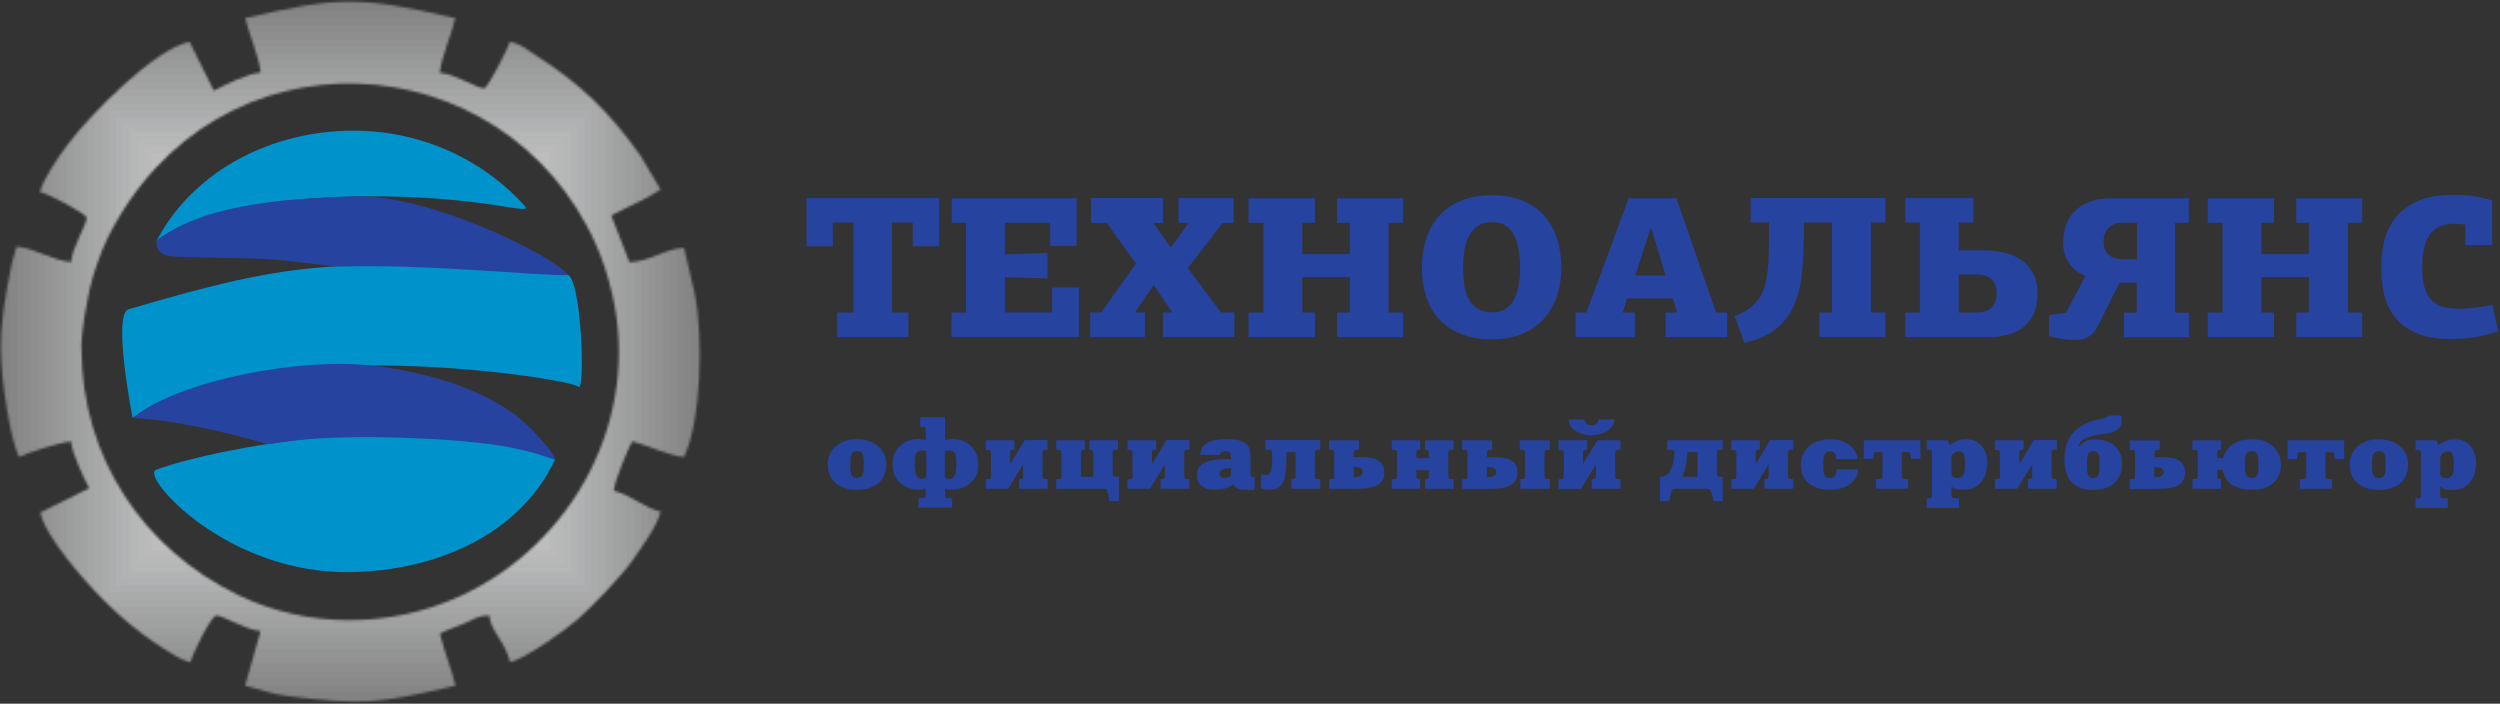 <svg width="1009" height="284" viewBox="0 0 1009 284" fill="none" xmlns="http://www.w3.org/2000/svg">
<rect x="0" y="0" width="1009" height="284" fill="#333333" stroke="none"/>
<path d="M337.847 136.03V126.128H344.499V89.844H336.07L336.146 99.406H325.525V79.942H379.006V99.406H368.385V89.844H360.032V126.128H366.609V136.03H337.884H337.847ZM384.032 136.03V126.128H389.891V89.92H384.146V80.018H434.527V99.255H423.831V89.92H405.576V102.695L422.773 102.052V112.37L405.576 111.879V126.09H424.662V116.036H435.472V135.992H384.108L384.032 136.03ZM475.648 79.942H497.872V89.996H493.412L479.39 108.213L492.769 126.09H498.212V135.992H469.336V126.09H473.154L465.67 115.054L458.036 126.09H462.08V135.992H440.007V126.09H444.467L458.489 106.399L446.735 90.033H440.31V79.904H469.374V90.033H465.557L472.549 99.936L479.692 89.958H475.648V79.904V79.942ZM539.673 136.03V126.128H544.776V111.841H525.614V126.128H530.716V136.03H503.919V126.128H509.929V89.92H503.919V80.018H530.716V89.92H525.614V102.581H544.776V89.92H539.673V80.018H566.281V89.92H560.423V126.128H566.281V136.03H539.673ZM630.155 107.873C630.155 112.03 629.551 115.885 628.379 119.438C627.169 122.991 625.431 126.052 623.088 128.66C620.744 131.268 617.834 133.271 614.319 134.745C610.804 136.219 606.76 136.937 602.149 136.937C597.349 136.937 593.154 136.219 589.639 134.783C586.124 133.347 583.176 131.344 580.832 128.811C578.489 126.279 576.751 123.218 575.579 119.627C574.445 116.036 573.878 112.144 573.878 107.948C573.878 103.829 574.445 100.011 575.579 96.459C576.713 92.906 578.451 89.844 580.757 87.199C583.1 84.591 586.01 82.512 589.563 81.038C593.116 79.564 597.273 78.808 602.111 78.808C606.911 78.808 611.106 79.564 614.621 81.038C618.136 82.512 621.047 84.591 623.352 87.199C625.658 89.806 627.358 92.906 628.455 96.459C629.551 100.011 630.118 103.791 630.118 107.873H630.155ZM613.45 107.948C613.45 105.454 613.299 103.11 612.958 100.918C612.618 98.726 612.051 96.799 611.182 95.098C610.313 93.435 609.179 92.112 607.743 91.129C606.306 90.147 604.455 89.655 602.187 89.655C599.919 89.655 598.029 90.147 596.518 91.167C595.006 92.15 593.796 93.51 592.889 95.174C591.982 96.837 591.377 98.802 591.037 100.994C590.697 103.186 590.508 105.492 590.508 107.948C590.508 110.821 590.697 113.353 591.113 115.621C591.529 117.851 592.171 119.778 593.116 121.29C594.023 122.84 595.232 124.011 596.744 124.843C598.218 125.674 600.07 126.09 602.225 126.09C604.266 126.09 606.042 125.636 607.478 124.767C608.914 123.86 610.086 122.613 610.955 121.025C611.862 119.438 612.505 117.51 612.921 115.318C613.336 113.088 613.525 110.632 613.525 107.948H613.45ZM676.908 126.128L675.132 120.459H656.725L654.873 126.128H659.825V136.03H635.9V126.128H640.284L657.33 80.018H676.568L692.631 126.128H697.091V136.03H672.259V126.128H676.984H676.908ZM672.184 111.123C671.277 107.873 670.332 104.698 669.349 101.636C668.366 98.537 667.384 95.4 666.439 92.15H666.099C665.834 93.132 665.456 94.38 664.965 95.929C664.473 97.479 663.944 99.104 663.34 100.881C662.735 102.657 662.168 104.433 661.563 106.247C660.958 108.062 660.429 109.687 659.938 111.161H672.184V111.123ZM734.281 136.03V126.128H739.384V89.844H728.007V94.455C728.007 100.314 727.743 105.643 727.251 110.518C726.722 115.394 725.626 119.703 723.963 123.407C722.3 127.148 719.881 130.285 716.706 132.818C713.532 135.35 709.299 137.202 704.007 138.336L700.114 127.64C703.1 126.468 705.481 125.07 707.295 123.444C709.11 121.857 710.508 119.892 711.491 117.548C712.473 115.205 713.116 112.408 713.456 109.12C713.796 105.832 713.947 101.825 713.947 97.101V89.806H706.577V79.904H760.965V89.806H755.106V126.09H760.965V135.992H734.357L734.281 136.03ZM790.521 110.783V126.128H798.458C800.612 126.128 802.388 125.447 803.787 124.087C805.185 122.726 805.866 120.799 805.866 118.342C805.866 115.923 805.147 114.033 803.749 112.748C802.351 111.463 800.499 110.783 798.231 110.783H790.521ZM796.455 89.844H790.521V101.032H800.499C803.258 101.032 805.941 101.334 808.587 101.901C811.195 102.468 813.538 103.413 815.579 104.773C817.62 106.134 819.245 107.91 820.492 110.178C821.74 112.408 822.344 115.205 822.344 118.493C822.344 121.517 821.891 124.125 820.946 126.317C820.039 128.509 818.716 130.323 817.015 131.759C815.314 133.196 813.236 134.254 810.817 134.972C808.398 135.69 805.677 136.03 802.691 136.03H768.94V126.128H774.873V89.844H768.94V79.942H796.455V89.844ZM849.028 97.479C849.028 98.953 849.255 100.125 849.746 101.107C850.237 102.052 850.88 102.77 851.636 103.299C852.429 103.829 853.299 104.169 854.281 104.358C855.264 104.547 856.247 104.66 857.192 104.66H862.483V89.882H856.549C854.395 89.882 852.581 90.562 851.144 91.885C849.708 93.208 848.99 95.098 848.99 97.517L849.028 97.479ZM855.453 114.033L847.592 129.87C846.987 131.041 846.42 132.099 845.853 133.044C845.286 133.951 844.606 134.707 843.812 135.312C843.018 135.917 842.111 136.37 841.091 136.71C840.07 137.051 838.823 137.202 837.349 137.202C836.82 137.202 836.102 137.164 835.27 137.126C834.439 137.088 833.532 136.975 832.587 136.824C831.642 136.673 830.697 136.522 829.714 136.295C828.732 136.068 827.862 135.841 827.031 135.577V127.224L833.834 126.241L841.695 111.388C840.032 110.745 838.596 109.914 837.462 108.931C836.329 107.948 835.421 106.852 834.703 105.643C833.985 104.471 833.494 103.186 833.154 101.863C832.814 100.54 832.662 99.255 832.662 98.008C832.662 95.74 833.003 93.51 833.683 91.356C834.363 89.202 835.459 87.274 837.009 85.611C838.558 83.948 840.599 82.588 843.094 81.567C845.626 80.547 848.725 80.018 852.392 80.018H883.384V89.92H877.866V126.203H883.459V136.106H857.229V126.203H862.407V114.109H855.34L855.453 114.033ZM926.773 136.03V126.128H931.875V111.841H912.713V126.128H917.815V136.03H891.018V126.128H897.028V89.92H891.018V80.018H917.815V89.92H912.713V102.581H931.875V89.92H926.773V80.018H953.381V89.92H947.522V126.128H953.381V136.03H926.773ZM977.569 107.608C977.569 110.972 977.872 113.731 978.514 115.923C979.119 118.115 980.064 119.854 981.349 121.139C982.634 122.424 984.221 123.331 986.187 123.86C988.152 124.389 990.42 124.616 993.103 124.616C993.746 124.616 994.577 124.578 995.636 124.503C996.656 124.427 997.79 124.314 998.962 124.162C1000.13 124.011 1001.38 123.86 1002.63 123.671C1003.87 123.482 1004.97 123.255 1005.95 122.991L1008.22 133.687C1006.94 134.178 1005.5 134.632 1003.91 135.01C1002.33 135.425 1000.74 135.766 999.075 136.03C997.412 136.295 995.749 136.522 994.086 136.635C992.423 136.786 990.798 136.824 989.286 136.824C983.617 136.824 978.93 136.03 975.302 134.481C971.636 132.893 968.763 130.777 966.647 128.093C964.53 125.41 963.094 122.348 962.262 118.871C961.469 115.394 961.053 111.766 961.053 107.91C961.053 104.396 961.469 100.881 962.262 97.403C963.056 93.926 964.568 90.789 966.722 87.992C968.877 85.195 971.862 82.966 975.642 81.227C979.421 79.488 984.335 78.619 990.344 78.619C993.255 78.619 996.014 78.808 998.546 79.224C1001.08 79.64 1003.53 80.169 1005.84 80.887V98.915H995.031V90.714C994.275 90.562 993.519 90.449 992.801 90.374C992.083 90.336 991.327 90.298 990.571 90.298C988.152 90.298 986.111 90.714 984.448 91.507C982.785 92.301 981.462 93.473 980.48 94.947C979.497 96.421 978.741 98.235 978.288 100.389C977.834 102.544 977.607 104.887 977.607 107.495L977.569 107.608Z" fill="#2643A0"/>
<path d="M345.897 177.265C349.865 177.265 352.964 178.436 355.156 180.817C356.857 182.669 357.689 184.899 357.689 187.469C357.689 188.792 357.462 190.039 357.046 191.249C356.63 192.458 356.026 193.441 355.308 194.273C354.854 194.764 354.325 195.217 353.682 195.633C353.04 196.049 352.322 196.427 351.528 196.729C350.734 197.032 349.865 197.258 348.882 197.447C347.938 197.636 346.955 197.712 345.897 197.712C343.856 197.712 342.004 197.41 340.379 196.767C338.753 196.124 337.43 195.293 336.523 194.273C335.767 193.441 335.201 192.458 334.747 191.249C334.331 190.077 334.104 188.792 334.104 187.469C334.104 184.861 334.936 182.669 336.637 180.817C337.468 179.91 338.64 179.117 340.076 178.361C341.55 177.643 343.478 177.265 345.897 177.265ZM345.897 182.065C344.763 182.065 344.045 182.443 343.704 183.199C343.364 183.954 343.175 185.088 343.175 186.6V188.301C343.175 190.153 343.402 191.362 343.856 191.967C344.309 192.572 344.99 192.874 345.897 192.874C346.804 192.874 347.484 192.572 347.938 191.967C348.391 191.362 348.618 190.153 348.618 188.301V186.524C348.618 185.05 348.429 183.954 348.089 183.199C347.749 182.443 346.993 182.065 345.897 182.065ZM371.484 168.383H381.424V177.68C382.445 177.378 383.503 177.227 384.599 177.227C387.282 177.227 389.55 178.021 391.44 179.608C392.271 180.326 393.027 181.309 393.745 182.556C394.464 183.803 394.804 185.428 394.804 187.432C394.804 190.002 394.199 192.08 392.952 193.592C391.704 195.104 390.306 196.162 388.681 196.767C387.093 197.334 385.657 197.636 384.41 197.636C383.427 197.636 382.407 197.485 381.424 197.183V199.866C381.424 200.32 381.5 200.622 381.689 200.773C381.878 200.962 382.218 201.038 382.747 201.038H384.297V204.893H370.728V201.038H372.278C372.807 201.038 373.185 200.962 373.336 200.773C373.525 200.584 373.601 200.282 373.601 199.866V197.183C372.58 197.485 371.597 197.636 370.615 197.636C369.745 197.636 368.763 197.485 367.629 197.183C366.495 196.88 365.361 196.351 364.227 195.595C363.093 194.839 362.149 193.781 361.393 192.421C360.637 191.06 360.259 189.397 360.259 187.432C360.259 184.181 361.393 181.611 363.623 179.608C365.512 178.021 367.818 177.227 370.464 177.227C371.56 177.227 372.618 177.378 373.638 177.68V173.447C373.638 172.956 373.525 172.616 373.298 172.465C373.071 172.313 372.731 172.238 372.278 172.238H371.408V168.383H371.484ZM373.865 192.761V182.065C373.071 181.876 372.504 181.762 372.089 181.762C371.182 181.762 370.501 182.027 370.086 182.518C369.67 183.047 369.405 183.652 369.292 184.408C369.216 185.164 369.141 186.147 369.141 187.356C369.141 191.324 370.086 193.29 371.975 193.29C372.504 193.29 373.109 193.101 373.865 192.723V192.761ZM381.311 182.065V192.761C382.067 193.139 382.671 193.328 383.201 193.328C385.09 193.328 386.035 191.362 386.035 187.394C386.035 186.184 385.997 185.202 385.884 184.446C385.771 183.69 385.506 183.085 385.09 182.556C384.637 182.027 383.994 181.8 383.087 181.8C382.709 181.8 382.104 181.913 381.311 182.102V182.065ZM397.865 177.68H409.393V181.536H409.015C408.561 181.536 408.259 181.611 408.032 181.724C407.805 181.838 407.73 182.178 407.73 182.669V187.016H407.881L413.55 177.643H422.848V181.498H422.016C421.638 181.498 421.298 181.573 421.071 181.724C420.845 181.876 420.731 182.178 420.731 182.707V192.156C420.731 192.647 420.845 192.987 421.071 193.139C421.298 193.29 421.638 193.365 422.054 193.365H422.848V197.221H411.245V193.365H411.585C412.038 193.365 412.379 193.29 412.605 193.176C412.832 193.025 412.945 192.723 412.945 192.194V187.658H412.794L406.936 197.258H397.865V193.403H398.659C399.528 193.403 399.944 193.139 399.944 192.647V182.367C399.944 182.102 399.83 181.913 399.566 181.8C399.301 181.687 398.999 181.611 398.659 181.611H397.865V177.756V177.68ZM426.325 177.68H437.815V181.536H437.437C436.643 181.536 436.265 181.838 436.265 182.443V192.421H441.254V182.443C441.254 181.838 440.801 181.536 439.931 181.536H439.704V177.68H451.232V181.536H450.438C449.985 181.536 449.645 181.611 449.418 181.762C449.191 181.913 449.078 182.254 449.078 182.745V191.173C449.078 191.627 449.153 191.929 449.342 192.118C449.531 192.269 449.871 192.383 450.401 192.383H451.572V202.247H447.83L447.15 199.148C447.15 199.073 447.075 198.808 446.923 198.354C446.81 197.901 446.697 197.599 446.545 197.485C446.394 197.334 446.092 197.258 445.601 197.258H426.287V193.403H427.081C427.95 193.403 428.404 193.139 428.404 192.647V182.783C428.404 182.405 428.328 182.102 428.139 181.913C427.95 181.687 427.61 181.611 427.043 181.611H426.287V177.756L426.325 177.68ZM455.087 177.68H466.615V181.536H466.237C465.783 181.536 465.481 181.611 465.254 181.724C465.027 181.838 464.952 182.178 464.952 182.669V187.016H465.103L470.772 177.643H480.07V181.498H479.238C478.86 181.498 478.52 181.573 478.293 181.724C478.067 181.876 477.953 182.178 477.953 182.707V192.156C477.953 192.647 478.067 192.987 478.293 193.139C478.52 193.29 478.86 193.365 479.276 193.365H480.032V197.221H468.429V193.365H468.769C469.223 193.365 469.563 193.29 469.79 193.176C470.016 193.025 470.13 192.723 470.13 192.194V187.658H469.979L464.12 197.258H455.049V193.403H455.805C456.675 193.403 457.09 193.139 457.09 192.647V182.367C457.09 182.102 456.977 181.913 456.712 181.8C456.448 181.687 456.145 181.611 455.805 181.611H455.049V177.756L455.087 177.68ZM492.202 183.614H484.492C484.492 181.762 485.097 180.326 486.344 179.381C487.591 178.436 488.952 177.832 490.539 177.605C492.089 177.378 493.79 177.265 495.566 177.265C497.682 177.265 499.383 177.491 500.668 177.907C501.916 178.361 502.86 178.928 503.427 179.646C503.994 180.364 504.372 181.12 504.486 181.876C504.637 182.669 504.712 183.614 504.712 184.71V191.06C504.712 191.476 504.788 191.816 504.901 192.08C505.015 192.345 505.317 192.496 505.808 192.496C505.922 192.496 506.111 192.458 506.375 192.421V197.712H502.747C501.386 197.712 500.328 197.561 499.572 197.221C498.816 196.918 498.287 196.351 497.985 195.558H497.569C496.473 196.351 495.339 196.918 494.13 197.221C492.92 197.523 491.597 197.674 490.199 197.674C488.536 197.674 487.175 197.41 486.117 196.88C485.059 196.351 484.303 195.633 483.812 194.764C483.358 193.895 483.093 192.874 483.093 191.816C483.093 190.039 483.623 188.717 484.756 187.734C485.853 186.789 487.289 186.147 489.103 185.806C490.917 185.466 493.034 185.315 495.528 185.315H496.851C496.813 184.03 496.7 183.161 496.511 182.745C496.322 182.329 495.755 182.102 494.848 182.102C493.865 182.102 493.185 182.291 492.845 182.632C492.467 182.972 492.278 183.312 492.24 183.652L492.202 183.614ZM496.851 191.211V188.943C495.037 188.943 493.79 189.17 493.147 189.661C492.504 190.115 492.164 190.644 492.164 191.173C492.164 191.551 492.316 191.929 492.656 192.307C492.996 192.685 493.601 192.874 494.47 192.874C495.226 192.874 495.83 192.685 496.246 192.345C496.662 192.005 496.851 191.627 496.851 191.211ZM532.87 177.68V181.536H531.887C531.358 181.536 531.056 181.649 530.904 181.876C530.753 182.102 530.678 182.367 530.678 182.707V192.156C530.678 192.647 530.791 192.987 531.018 193.139C531.245 193.29 531.585 193.365 532.076 193.365H532.87V197.221H521.153V193.365H521.531C522.098 193.365 522.438 193.29 522.627 193.101C522.816 192.912 522.892 192.61 522.892 192.194V182.48H519.301C519.264 183.161 519.226 183.652 519.226 183.992C519.226 184.332 519.188 184.673 519.188 185.013C519.188 185.315 519.188 185.542 519.188 185.693C519.15 186.978 519.112 188.187 518.999 189.321C518.886 190.795 518.697 192.08 518.394 193.252C518.092 194.424 517.449 195.444 516.504 196.313C515.56 197.183 514.161 197.636 512.347 197.636C511.138 197.636 510.004 197.447 508.908 197.069V191.438C509.172 191.476 509.323 191.513 509.437 191.513C509.55 191.513 509.664 191.551 509.815 191.551C510.117 191.665 510.495 191.702 510.911 191.702C511.969 191.702 512.687 191.098 512.99 189.926C513.292 188.754 513.443 187.129 513.443 185.126V183.161C513.443 182.405 513.33 181.913 513.141 181.762C512.952 181.611 512.536 181.498 511.969 181.498H510.722V177.643H532.87V177.68ZM536.385 197.221V193.365H537.179C538.048 193.365 538.501 193.101 538.501 192.61V182.329C538.501 181.8 538.048 181.573 537.179 181.573H536.385V177.718H548.479V181.573H547.686C546.816 181.573 546.363 181.838 546.363 182.329V184.484H549.916C555.774 184.484 558.722 186.562 558.722 190.758C558.722 192.232 558.382 193.441 557.664 194.348C556.945 195.255 556.001 195.898 554.829 196.313C553.657 196.729 552.41 196.994 551.049 197.107C549.727 197.221 548.139 197.258 546.325 197.258H536.423L536.385 197.221ZM546.325 192.534H546.967C548.101 192.534 548.895 192.345 549.349 191.929C549.802 191.513 550.029 191.06 550.029 190.493C550.029 189.926 549.802 189.473 549.349 189.057C548.895 188.641 548.101 188.452 546.967 188.452H546.325V192.496V192.534ZM561.708 177.68H573.197V181.536H573.008C572.593 181.536 572.253 181.611 572.026 181.762C571.761 181.913 571.648 182.216 571.648 182.745V184.937H576.712V182.745C576.712 182.367 576.637 182.065 576.448 181.876C576.259 181.687 575.919 181.573 575.352 181.573H575.163V177.718H586.69V181.573H585.897C585.367 181.573 585.027 181.649 584.838 181.8C584.649 181.951 584.536 182.254 584.536 182.783V192.194C584.536 192.987 584.99 193.403 585.897 193.403H586.69V197.258H575.163V193.403H575.314C576.259 193.403 576.712 192.987 576.712 192.194V189.775H571.648V192.194C571.648 192.987 572.101 193.403 573.046 193.403H573.197V197.258H561.708V193.403H562.501C563.03 193.403 563.408 193.328 563.56 193.139C563.749 192.95 563.824 192.647 563.824 192.232V182.367C563.824 181.838 563.371 181.611 562.501 181.611H561.708V177.756V177.68ZM590.13 197.221V193.365H590.923C591.793 193.365 592.246 193.101 592.246 192.61V182.329C592.246 181.8 591.793 181.573 590.923 181.573H590.13V177.718H602.224V181.573H601.43C601.053 181.573 600.712 181.649 600.486 181.8C600.221 181.951 600.108 182.254 600.108 182.783V184.521H602.791C604.416 184.521 605.928 184.635 607.289 184.861C608.649 185.088 609.821 185.655 610.879 186.6C611.938 187.507 612.429 188.906 612.429 190.795C612.429 192.269 612.089 193.479 611.371 194.386C610.653 195.293 609.708 195.936 608.536 196.351C607.364 196.767 606.117 197.032 604.756 197.145C603.434 197.258 601.846 197.296 600.07 197.296H590.13V197.221ZM600.07 192.534H600.788C601.922 192.534 602.716 192.345 603.169 191.929C603.623 191.513 603.849 191.06 603.849 190.493C603.849 189.926 603.623 189.473 603.169 189.057C602.716 188.641 601.922 188.452 600.788 188.452H600.07V192.496V192.534ZM613.601 197.221V193.365H614.167C614.734 193.365 615.112 193.29 615.264 193.101C615.453 192.912 615.528 192.61 615.528 192.194V182.745C615.528 182.216 615.415 181.913 615.15 181.762C614.886 181.611 614.583 181.573 614.167 181.573H613.374V177.718H625.506V181.573H624.712C624.145 181.573 623.767 181.687 623.616 181.876C623.427 182.065 623.352 182.367 623.352 182.745V192.194C623.352 192.572 623.427 192.874 623.579 193.063C623.73 193.252 624.108 193.365 624.712 193.365H625.506V197.221H613.563H613.601ZM629.021 177.68H640.549V181.536H640.171C639.755 181.536 639.453 181.611 639.226 181.762C638.999 181.913 638.886 182.216 638.886 182.745V187.054H639.037L644.706 177.68H654.004V181.536H653.172C652.794 181.536 652.454 181.611 652.227 181.762C652.001 181.913 651.887 182.216 651.887 182.745V192.194C651.887 192.685 652.001 193.025 652.227 193.176C652.454 193.328 652.794 193.403 653.21 193.403H654.004V197.258H642.401V193.403H642.741C643.194 193.403 643.534 193.328 643.761 193.214C643.988 193.063 644.101 192.761 644.101 192.232V187.696H643.95L638.092 197.296H629.021V193.441H629.815C630.684 193.441 631.1 193.176 631.1 192.685V182.405C631.1 182.14 630.986 181.951 630.722 181.838C630.457 181.724 630.155 181.649 629.815 181.649H629.021V177.794V177.68ZM633.103 169.29H639.49C639.604 170.802 640.549 171.595 642.325 171.595C644.064 171.595 645.008 170.839 645.122 169.29H651.509C651.509 170.65 651.018 171.822 650.035 172.805C649.053 173.787 647.843 174.506 646.407 174.959C644.971 175.45 643.61 175.677 642.287 175.677C641.002 175.677 639.641 175.45 638.205 174.959C636.769 174.468 635.56 173.75 634.577 172.805C633.594 171.822 633.103 170.65 633.103 169.29ZM695.276 177.68V181.536H694.293C693.84 181.536 693.5 181.611 693.273 181.762C693.046 181.913 692.933 182.216 692.933 182.707V191.173C692.933 191.702 693.046 192.043 693.273 192.194C693.5 192.345 693.84 192.421 694.293 192.421H695.276V202.247H691.648L690.854 199.148C690.665 198.317 690.401 197.787 690.136 197.561C689.871 197.334 689.418 197.221 688.813 197.221H676.983C676.19 197.221 675.585 197.296 675.207 197.485C674.829 197.674 674.564 198.09 674.413 198.77L673.619 202.247H669.991V192.421C670.936 192.421 671.692 192.232 672.334 191.891C672.939 191.551 673.506 190.984 673.997 190.153C675.018 188.49 675.623 186.071 675.849 182.972V182.329C675.812 181.989 675.66 181.8 675.396 181.687C675.131 181.573 674.602 181.536 673.771 181.536H672.864V177.68H695.314H695.276ZM685.109 192.421V182.48H681.065C680.876 184.786 680.649 186.676 680.385 188.074C680.12 189.473 679.629 190.947 678.873 192.421H685.109ZM698.753 177.68H710.281V181.536H709.903C709.449 181.536 709.147 181.611 708.92 181.724C708.693 181.838 708.618 182.178 708.618 182.669V187.016H708.769L714.438 177.643H723.736V181.498H722.904C722.527 181.498 722.186 181.573 721.96 181.724C721.733 181.876 721.619 182.178 721.619 182.707V192.156C721.619 192.647 721.733 192.987 721.96 193.139C722.186 193.29 722.527 193.365 722.942 193.365H723.736V197.221H712.133V193.365H712.473C712.927 193.365 713.267 193.29 713.493 193.176C713.72 193.025 713.834 192.723 713.834 192.194V187.658H713.682L707.824 197.258H698.753V193.403H699.509C700.379 193.403 700.794 193.139 700.794 192.647V182.367C700.794 182.102 700.681 181.913 700.416 181.8C700.152 181.687 699.849 181.611 699.509 181.611H698.753V177.756V177.68ZM741.197 189.397H750.004C749.966 190.795 749.475 192.118 748.643 193.365C747.812 194.613 746.527 195.671 744.826 196.465C743.125 197.258 741.008 197.674 738.514 197.674C737.834 197.674 737.002 197.599 735.982 197.485C734.961 197.372 733.79 197.032 732.504 196.54C731.182 196.011 730.086 195.255 729.179 194.273C728.196 193.214 727.553 192.043 727.251 190.833C726.949 189.624 726.797 188.49 726.797 187.507C726.797 186.638 726.949 185.58 727.289 184.37C727.629 183.161 728.309 181.989 729.33 180.855C730.615 179.457 732.089 178.55 733.752 178.058C735.415 177.567 737.002 177.34 738.476 177.34C740.366 177.34 742.029 177.567 743.427 178.058C744.826 178.55 745.96 179.154 746.829 179.948C747.698 180.704 748.379 181.573 748.87 182.48C749.323 183.387 749.626 184.332 749.739 185.277H741.16C741.122 183.199 740.253 182.14 738.552 182.14C737.493 182.14 736.775 182.518 736.397 183.274C736.019 184.03 735.868 185.164 735.868 186.638V188.339C735.868 190.153 736.095 191.4 736.586 192.005C737.04 192.61 737.72 192.912 738.59 192.912C740.366 192.912 741.235 191.74 741.235 189.435L741.197 189.397ZM752.158 177.68H775.1V185.202H771.282C771.207 184.408 771.169 183.841 771.131 183.539C771.093 183.236 770.98 183.01 770.791 182.783C770.602 182.556 770.3 182.48 769.884 182.48H767.541V192.156C767.541 192.647 767.654 192.987 767.881 193.139C768.108 193.29 768.448 193.365 768.939 193.365H770.186V197.221H757.147V193.365H758.394C758.886 193.365 759.226 193.29 759.453 193.139C759.679 192.987 759.793 192.685 759.793 192.156V182.48H757.449C757.034 182.48 756.731 182.594 756.542 182.783C756.353 183.01 756.24 183.236 756.202 183.539C756.164 183.841 756.089 184.37 756.051 185.202H752.234V177.68H752.158ZM777.67 177.68H786.174L786.741 179.495H786.967C788.177 178.701 789.273 178.134 790.18 177.794C791.125 177.454 792.259 177.302 793.582 177.302C795.509 177.302 797.097 177.756 798.344 178.663C799.591 179.57 800.498 180.666 801.065 181.989C801.632 183.312 801.972 184.597 802.048 185.844V187.356C802.01 188.339 801.783 189.624 801.405 191.136C800.99 192.685 800.082 194.159 798.608 195.558C797.134 196.994 795.018 197.674 792.183 197.674C791.087 197.674 790.218 197.599 789.575 197.41C788.933 197.221 788.328 196.918 787.761 196.465H787.572V199.904C787.572 200.32 787.648 200.584 787.799 200.773C787.95 200.962 788.328 201.076 788.933 201.076L790.634 201.113V204.969H777.632V201.113H778.388C778.955 201.113 779.295 201.038 779.484 200.849C779.673 200.698 779.749 200.358 779.749 199.904V182.707C779.749 182.178 779.635 181.876 779.371 181.724C779.106 181.573 778.804 181.536 778.388 181.536H777.632V177.68H777.67ZM787.61 184.219V191.891C788.215 192.572 789.008 192.912 790.029 192.912C790.936 192.912 791.579 192.685 792.032 192.194C792.486 191.702 792.75 191.136 792.864 190.455C792.977 189.775 793.053 188.868 793.053 187.772V186.978C793.053 185.391 792.901 184.181 792.599 183.387C792.297 182.556 791.616 182.14 790.558 182.14C790.029 182.14 789.5 182.291 788.933 182.632C788.366 182.972 787.912 183.501 787.648 184.257L787.61 184.219ZM805.147 177.68H816.675V181.536H816.297C815.843 181.536 815.541 181.611 815.314 181.724C815.087 181.838 815.012 182.178 815.012 182.669V187.016H815.163L820.832 177.643H830.13V181.498H829.298C828.92 181.498 828.58 181.573 828.353 181.724C828.127 181.876 828.013 182.178 828.013 182.707V192.156C828.013 192.647 828.127 192.987 828.353 193.139C828.58 193.29 828.92 193.365 829.336 193.365H830.092V197.221H818.489V193.365H818.829C819.282 193.365 819.623 193.29 819.849 193.176C820.076 193.025 820.19 192.723 820.19 192.194V187.658H820.038L814.18 197.258H805.109V193.403H805.865C806.734 193.403 807.15 193.139 807.15 192.647V182.367C807.15 182.102 807.037 181.913 806.772 181.8C806.508 181.687 806.205 181.611 805.865 181.611H805.109V177.756L805.147 177.68ZM851.068 167.74H856.057C856.246 168.61 856.36 169.29 856.36 169.819C856.36 171.18 855.944 172.238 855.075 172.994C854.243 173.75 853.147 174.279 851.862 174.619C850.577 174.921 848.914 175.224 846.873 175.45C845.361 175.677 843.736 176.093 842.073 176.698C840.41 177.302 839.352 178.399 838.974 179.948L839.314 180.175C839.692 179.57 840.372 178.965 841.317 178.323C842.3 177.68 843.812 177.34 845.853 177.34C847.78 177.34 849.556 177.718 851.219 178.474C852.845 179.23 854.13 180.364 855.075 181.838C856.019 183.312 856.511 185.088 856.511 187.167C856.511 189.208 856.057 191.022 855.188 192.61C854.319 194.197 852.996 195.482 851.257 196.389C849.519 197.296 847.44 197.75 844.983 197.75C841.96 197.75 839.579 197.183 837.84 196.011C836.064 194.839 834.854 193.365 834.212 191.551C833.531 189.737 833.191 187.734 833.191 185.58C833.191 183.161 833.493 181.006 834.136 179.154C834.779 177.302 835.686 175.715 836.971 174.354C838.218 173.032 839.805 171.898 841.733 170.991C843.66 170.084 845.928 169.365 848.574 168.836C849.367 168.647 849.897 168.534 850.161 168.458C850.426 168.383 850.728 168.156 851.106 167.816L851.068 167.74ZM844.945 182.102C844.152 182.102 843.547 182.291 843.169 182.707C842.791 183.123 842.564 183.652 842.451 184.37C842.375 185.05 842.3 186.033 842.3 187.318C842.3 188.603 842.338 189.586 842.413 190.342C842.489 191.098 842.716 191.702 843.093 192.194C843.471 192.685 844.038 192.95 844.832 192.95C845.966 192.95 846.684 192.496 846.986 191.551C847.289 190.606 847.402 189.208 847.402 187.318C847.402 185.995 847.364 185.013 847.251 184.295C847.138 183.614 846.911 183.085 846.571 182.707C846.23 182.329 845.664 182.14 844.87 182.14L844.945 182.102ZM859.572 197.258V193.403H860.366C861.235 193.403 861.689 193.139 861.689 192.647V182.367C861.689 181.838 861.235 181.611 860.366 181.611H859.572V177.756H871.667V181.611H870.873C870.004 181.611 869.55 181.876 869.55 182.367V184.521H873.103C878.961 184.521 881.909 186.6 881.909 190.795C881.909 192.269 881.569 193.479 880.851 194.386C880.133 195.293 879.188 195.936 878.016 196.351C876.845 196.767 875.597 197.032 874.237 197.145C872.914 197.258 871.327 197.296 869.512 197.296H859.61L859.572 197.258ZM869.512 192.572H870.155C871.289 192.572 872.082 192.383 872.536 191.967C872.99 191.551 873.216 191.098 873.216 190.531C873.216 189.964 872.99 189.51 872.536 189.095C872.082 188.679 871.289 188.49 870.155 188.49H869.512V192.534V192.572ZM894.873 184.899H897.254C897.859 182.707 898.917 181.044 900.353 179.91C901.79 178.776 903.226 178.058 904.662 177.756C906.098 177.454 907.459 177.302 908.744 177.302C909.878 177.302 910.898 177.378 911.881 177.491C912.864 177.643 913.884 177.945 914.98 178.474C916.076 179.003 917.097 179.797 918.041 180.817C919.742 182.669 920.574 184.899 920.574 187.469C920.574 188.981 920.385 190.266 919.969 191.324C919.591 192.383 918.986 193.328 918.155 194.235C917.588 194.877 916.908 195.444 916.114 195.936C915.32 196.427 914.338 196.88 913.09 197.183C911.843 197.523 910.407 197.674 908.744 197.674C906.249 197.674 903.83 197.145 901.563 196.087C899.295 195.028 897.783 192.874 897.103 189.661H894.873V192.156C894.873 192.647 894.986 192.987 895.175 193.139C895.402 193.29 895.742 193.365 896.196 193.365H896.423V197.221H884.895V193.365H885.689C886.558 193.365 887.012 193.101 887.012 192.61V182.329C887.012 181.8 886.558 181.573 885.689 181.573H884.895V177.718H896.423V181.573H896.196C895.742 181.573 895.402 181.649 895.175 181.8C894.949 181.951 894.835 182.254 894.835 182.783V184.937L894.873 184.899ZM908.782 182.102C907.648 182.102 906.93 182.48 906.59 183.236C906.249 183.992 906.06 185.126 906.06 186.638V188.339C906.06 190.191 906.287 191.4 906.741 192.005C907.194 192.61 907.875 192.912 908.782 192.912C909.689 192.912 910.369 192.61 910.823 192.005C911.276 191.4 911.503 190.191 911.503 188.339V186.562C911.503 185.088 911.314 183.992 910.974 183.236C910.634 182.48 909.878 182.102 908.782 182.102ZM923.182 177.718H946.123V185.239H942.306C942.23 184.446 942.193 183.879 942.155 183.576C942.117 183.274 942.004 183.047 941.815 182.821C941.626 182.594 941.323 182.518 940.908 182.518H938.564V192.194C938.564 192.685 938.678 193.025 938.904 193.176C939.131 193.328 939.471 193.403 939.963 193.403H941.21V197.258H928.171V193.403H929.418C929.909 193.403 930.249 193.328 930.476 193.176C930.703 193.025 930.816 192.723 930.816 192.194V182.518H928.473C928.057 182.518 927.755 182.632 927.566 182.821C927.377 183.047 927.264 183.274 927.226 183.576C927.188 183.879 927.112 184.408 927.075 185.239H923.257V177.718H923.182ZM960.108 177.302C964.076 177.302 967.175 178.474 969.367 180.855C971.068 182.707 971.9 184.937 971.9 187.507C971.9 188.83 971.673 190.077 971.257 191.287C970.841 192.496 970.237 193.479 969.519 194.31C969.065 194.802 968.536 195.255 967.893 195.671C967.251 196.087 966.533 196.465 965.739 196.767C964.945 197.069 964.076 197.296 963.093 197.485C962.149 197.674 961.166 197.75 960.108 197.75C958.067 197.75 956.215 197.447 954.59 196.805C952.964 196.162 951.641 195.331 950.734 194.31C949.979 193.479 949.412 192.496 948.958 191.287C948.542 190.115 948.316 188.83 948.316 187.507C948.316 184.899 949.147 182.707 950.848 180.855C951.679 179.948 952.851 179.154 954.287 178.399C955.761 177.68 957.689 177.302 960.108 177.302ZM960.108 182.102C958.974 182.102 958.256 182.48 957.916 183.236C957.575 183.992 957.386 185.126 957.386 186.638V188.339C957.386 190.191 957.613 191.4 958.067 192.005C958.52 192.61 959.201 192.912 960.108 192.912C961.015 192.912 961.695 192.61 962.149 192.005C962.602 191.4 962.829 190.191 962.829 188.339V186.562C962.829 185.088 962.64 183.992 962.3 183.236C961.96 182.48 961.204 182.102 960.108 182.102ZM974.961 177.718H983.465L984.032 179.532H984.259C985.468 178.739 986.564 178.172 987.471 177.832C988.416 177.491 989.55 177.34 990.873 177.34C992.801 177.34 994.388 177.794 995.635 178.701C996.882 179.608 997.79 180.704 998.356 182.027C998.923 183.35 999.264 184.635 999.339 185.882V187.394C999.301 188.376 999.075 189.661 998.697 191.173C998.281 192.723 997.374 194.197 995.9 195.595C994.426 197.032 992.309 197.712 989.475 197.712C988.379 197.712 987.509 197.636 986.867 197.447C986.224 197.258 985.619 196.956 985.053 196.502H984.864V199.942C984.864 200.358 984.939 200.622 985.09 200.811C985.241 201 985.619 201.113 986.224 201.113L987.925 201.151V205.006H974.923V201.151H975.717C976.284 201.151 976.624 201.076 976.813 200.887C977.002 200.736 977.078 200.395 977.078 199.942V182.745C977.078 182.216 976.964 181.913 976.7 181.762C976.473 181.611 976.133 181.573 975.717 181.573H974.923V177.718H974.961ZM984.901 184.257V191.929C985.506 192.61 986.3 192.95 987.32 192.95C988.227 192.95 988.87 192.723 989.323 192.232C989.777 191.74 990.041 191.173 990.155 190.493C990.268 189.813 990.344 188.906 990.344 187.81V187.016C990.344 185.428 990.193 184.219 989.89 183.425C989.588 182.594 988.908 182.178 987.849 182.178C987.32 182.178 986.791 182.329 986.224 182.669C985.657 183.01 985.204 183.539 984.939 184.295L984.901 184.257Z" fill="#2643A0"/>
<path fill-rule="evenodd" clip-rule="evenodd" d="M142.672 52.729C170.149 52.729 194.905 64.408 211.724 83.041C215.806 87.538 195.358 78.808 147.018 79.261C68.782 80.017 59.711 103.45 64.209 95.362C78.911 68.868 109.525 52.729 142.634 52.729H142.672Z" fill="#0092CA"/>
<path fill-rule="evenodd" clip-rule="evenodd" d="M228.807 110.783C234.703 111.198 236.404 159.387 233.343 156.061C230.281 152.735 104.159 132.704 53.513 168.685C53.513 168.685 45.273 126.732 51.888 124.805C121.355 104.471 135.377 104.395 228.807 110.783Z" fill="#0092CA"/>
<path fill-rule="evenodd" clip-rule="evenodd" d="M141.802 230.896C174.684 230.367 209.267 216.609 223.894 185.769C226.502 180.288 162.628 173.939 143.692 175.261C96.561 178.474 66.098 188.15 62.81 189.699C57.028 192.383 91.232 231.765 141.802 230.934V230.896Z" fill="#0092CA"/>
<path fill-rule="evenodd" clip-rule="evenodd" d="M142.861 79.261C173.702 78.392 220.417 102.354 227.863 109.46C228.883 110.442 229.526 111.047 229.526 111.047C217.469 111.387 173.626 106.55 137.57 107.57C134.66 107.646 119.693 105.605 113.381 105C102.042 103.904 87.642 104.32 70.219 103.564C61.828 103.186 63.189 97.101 63.264 97.063C81.104 83.343 110.319 80.206 142.861 79.261Z" fill="#2643A0"/>
<path fill-rule="evenodd" clip-rule="evenodd" d="M148.568 147.407C121.355 144.534 72.599 153.189 53.513 168.685C53.513 168.685 73.771 169.177 107.749 179.23C109.223 179.646 121.809 175.677 157.563 176.547C205.374 177.718 215.73 183.01 223.591 185.391C226.237 186.185 216.75 174.657 209.947 169.025C203.144 163.356 184.209 151.148 148.568 147.407Z" fill="#2643A0"/>
<mask id="mask0_84_4402" style="mask-type:luminance" maskUnits="userSpaceOnUse" x="0" y="0" width="283" height="284">
<path d="M32.839 140.376C32.839 133.271 34.88 123.066 36.24 116.49C37.337 111.161 41.003 100.956 43.308 96.307C86.886 8.584 203.674 16.521 240.411 98.424C243.283 104.849 245.286 111.01 247.138 118.947C258.552 168.269 231.982 219.822 184.851 240.987C157.148 253.422 124.077 253.611 96.448 240.307C57.746 221.674 32.877 184.597 32.877 140.339L32.839 140.376ZM98.905 7.224C100.228 12.893 104.726 23.438 105.179 29.258C99.774 29.712 90.439 34.398 86.319 36.591L76.492 16.861C62.357 19.772 36.505 46.153 27.321 58.323C23.957 62.783 17.267 72.421 16.096 77.485C20.026 78.392 34.955 86.367 34.955 87.954C34.955 90.713 29.173 99.633 28.681 105.794C21.273 105.189 14.055 100.124 6.647 99.52C5.815 103.148 5.135 104.32 4.266 108.704C2.3 118.795 0.335 129.454 0.335 140.414C0.335 152.433 3.926 176.66 7.667 184.446C11.296 182.707 23.919 178.55 28.644 178.172C29.059 182.972 33.784 192.874 35.976 197.032L16.247 206.858C18.288 216.647 34.237 234.638 41.494 241.857C47.277 247.639 51.056 251.003 57.708 256.03C60.732 258.298 63.377 260.187 66.439 262.002C69.878 264.043 72.675 266.31 76.87 267.293C77.588 264.194 85.185 248.433 87.34 248.433C90.099 248.433 99.018 254.216 105.179 254.707L98.905 276.742C104.499 278.065 109.412 280.143 115.724 280.899C146.3 284.603 151.932 284.187 183.831 276.742C182.244 269.901 179.144 262.606 177.557 255.765C180.467 254.216 184.171 252.893 187.157 251.721C191.428 250.021 192.259 248.547 197.475 248.433C198.004 254.745 203.9 258.902 205.866 267.293C211.837 265.895 228.127 254.443 233.381 249.756C238.861 244.88 251.258 232.143 255.566 225.794C258.968 220.805 265.318 212.263 266.64 206.48C260.064 204.969 254.357 199.639 247.781 198.09C247.856 194.499 253.337 181.498 255.113 178.172C261.538 179.684 269.891 183.954 276.089 184.446C282.968 170.084 283.989 135.803 280.36 118.304L276.089 100.049C269.324 100.011 262.105 105.643 254.055 105.832L246.722 86.972C253.337 83.457 260.593 80.546 266.64 76.502L258.439 62.707C246.042 45.283 234.137 33.643 216.108 22.228C212.366 19.885 210.59 17.882 205.828 16.786C205.337 18.827 196.908 35.646 195.359 35.646C192.6 35.646 183.68 29.863 177.519 29.372C178.011 23.287 182.395 13.498 183.793 7.337C144.94 -1.696 136.436 -1.431 98.867 7.337L98.905 7.224Z" fill="white"/>
</mask>
<g mask="url(#mask0_84_4402)">
<path fill-rule="evenodd" clip-rule="evenodd" d="M-1.819 -1.318H284.555V285.019H-1.819V-1.318L3.926 4.389H278.811V279.312H3.926V4.389L-1.819 -1.318Z" fill="#808180"/>
<path fill-rule="evenodd" clip-rule="evenodd" d="M1.053 1.517H281.683V282.184H1.053V1.517L6.798 7.261H275.976V276.439H6.798V7.261L1.053 1.517Z" fill="#838383"/>
<path fill-rule="evenodd" clip-rule="evenodd" d="M3.926 4.389H278.811V279.312H3.926V4.389L9.633 10.134H273.104V273.567H9.633V10.134L3.926 4.389Z" fill="#868686"/>
<path fill-rule="evenodd" clip-rule="evenodd" d="M6.798 7.262H275.976V276.44H6.798V7.262L12.505 12.969H270.231V270.733H12.505V12.969L6.798 7.262Z" fill="#898989"/>
<path fill-rule="evenodd" clip-rule="evenodd" d="M9.633 10.134H273.104V273.567H9.633V10.134L15.378 15.841H267.359V267.86H15.378V15.841L9.633 10.134Z" fill="#8B8C8B"/>
<path fill-rule="evenodd" clip-rule="evenodd" d="M12.505 12.969H270.231V270.733H12.505V12.969L18.25 18.714H264.524V264.988H18.25V18.714L12.505 12.969Z" fill="#8E8E8E"/>
<path fill-rule="evenodd" clip-rule="evenodd" d="M15.378 15.841H267.359V267.86H15.378V15.841L21.085 21.586H261.652V262.115H21.085V21.586L15.378 15.841Z" fill="#919191"/>
<path fill-rule="evenodd" clip-rule="evenodd" d="M18.25 18.714H264.524V264.988H18.25V18.714L23.957 24.459H258.779V259.243H23.957V24.459L18.25 18.714Z" fill="#949494"/>
<path fill-rule="evenodd" clip-rule="evenodd" d="M21.085 21.586H261.652V262.115H21.085V21.586L26.83 27.293H255.907V256.408H26.83V27.293L21.085 21.586Z" fill="#969797"/>
<path fill-rule="evenodd" clip-rule="evenodd" d="M23.957 24.459H258.779V259.243H23.957V24.459L29.702 30.166H253.072V253.536H29.702V30.166L23.957 24.459Z" fill="#9A9A9A"/>
<path fill-rule="evenodd" clip-rule="evenodd" d="M26.829 27.293H255.906V256.408H26.829V27.293L32.536 33.038H250.199V250.663H32.536V33.038L26.829 27.293Z" fill="#9C9D9D"/>
<path fill-rule="evenodd" clip-rule="evenodd" d="M29.702 30.166H253.072V253.536H29.702V30.166L35.409 35.91H247.327V247.791H35.409V35.91L29.702 30.166Z" fill="#9FA0A0"/>
<path fill-rule="evenodd" clip-rule="evenodd" d="M32.536 33.038H250.199V250.663H32.536V33.038L38.281 38.745H244.454V244.956H38.281V38.745L32.536 33.038Z" fill="#A2A2A3"/>
<path fill-rule="evenodd" clip-rule="evenodd" d="M35.409 35.911H247.327V247.791H35.409V35.911L41.154 41.618H241.62V242.084H41.154V41.618L35.409 35.911Z" fill="#A4A5A5"/>
<path fill-rule="evenodd" clip-rule="evenodd" d="M38.281 38.745H244.454V244.956H38.281V38.745L44.026 44.49H238.747V239.211H44.026V44.49L38.281 38.745Z" fill="#A7A8A8"/>
<path fill-rule="evenodd" clip-rule="evenodd" d="M41.154 41.618H241.583V242.084H41.154V41.618L46.861 47.363H235.876V236.339H46.861V47.363L41.154 41.618Z" fill="#AAAAAB"/>
<path fill-rule="evenodd" clip-rule="evenodd" d="M44.026 44.49H238.748V239.211H44.026V44.49L49.733 50.197H233.003V233.504H49.733V50.197L44.026 44.49Z" fill="#ACADAE"/>
<path fill-rule="evenodd" clip-rule="evenodd" d="M46.861 47.362H235.876V236.339H46.861V47.362L52.606 53.069H230.131V230.632H52.606V53.069L46.861 47.362Z" fill="#B0B1B1"/>
<path fill-rule="evenodd" clip-rule="evenodd" d="M49.733 50.197H233.003V233.504H49.733V50.197L55.478 55.942H227.296V227.759H55.478V55.942L49.733 50.197Z" fill="#B2B3B4"/>
<path fill-rule="evenodd" clip-rule="evenodd" d="M52.605 53.069H230.13V230.632H52.605V53.069L58.313 58.814H224.423V224.887H58.313V58.814L52.605 53.069Z" fill="#B5B6B6"/>
<path fill-rule="evenodd" clip-rule="evenodd" d="M55.478 55.942H227.296V227.759H55.478V55.942L61.186 61.687H221.551V222.014H61.186V61.687L55.478 55.942Z" fill="#B7B8B8"/>
<path fill-rule="evenodd" clip-rule="evenodd" d="M58.312 58.815H224.423V224.887H58.312V58.815L64.057 64.522H218.678V219.18H64.057V64.522L58.312 58.815Z" fill="#BABABB"/>
<path fill-rule="evenodd" clip-rule="evenodd" d="M61.185 61.687H221.551V222.015H61.185V61.687L66.93 67.394H215.844V216.307H66.93V67.394L61.185 61.687Z" fill="#BCBDBD"/>
<path fill-rule="evenodd" clip-rule="evenodd" d="M64.058 64.522H218.678V219.18H64.058V64.522L69.765 70.266H212.971V213.435H69.765V70.266L64.058 64.522Z" fill="#BFBFC0"/>
<path fill-rule="evenodd" clip-rule="evenodd" d="M66.931 67.394H215.844V216.307H66.931V67.394L72.638 73.139H210.099V210.563H72.638V73.139L66.931 67.394Z" fill="#C1C2C2"/>
<path fill-rule="evenodd" clip-rule="evenodd" d="M69.765 70.267H212.971V213.435H69.765V70.267L75.51 75.974H207.226V207.728H75.51V75.974L69.765 70.267Z" fill="#C5C5C5"/>
<path fill-rule="evenodd" clip-rule="evenodd" d="M72.638 73.139H210.099V210.562H72.638V73.139L78.383 78.846H204.392V204.855H78.383V78.846L72.638 73.139Z" fill="#C7C8C8"/>
<path fill-rule="evenodd" clip-rule="evenodd" d="M75.51 75.974H207.226V207.728H75.51V75.974L81.255 81.719H201.519V201.983H81.255V81.719L75.51 75.974Z" fill="#C9CACA"/>
<path fill-rule="evenodd" clip-rule="evenodd" d="M78.382 78.846H204.391V204.855H78.382V78.846L84.089 84.591H198.646V199.11H84.089V84.591L78.382 78.846Z" fill="#CCCCCD"/>
<path fill-rule="evenodd" clip-rule="evenodd" d="M81.255 81.718H201.519V201.983H81.255V81.718L86.962 87.425H195.775V196.276H86.962V87.425L81.255 81.718Z" fill="#CECFCF"/>
<path fill-rule="evenodd" clip-rule="evenodd" d="M84.089 84.591H198.646V199.111H84.089V84.591L89.834 90.298H192.901V193.403H89.834V90.298L84.089 84.591Z" fill="#D1D1D2"/>
<path fill-rule="evenodd" clip-rule="evenodd" d="M86.962 87.425H195.775V196.276H86.962V87.425L92.707 93.17H190.067V190.531H92.707V93.17L86.962 87.425Z" fill="#D3D4D4"/>
<path fill-rule="evenodd" clip-rule="evenodd" d="M89.834 90.298H192.902V193.403H89.834V90.298L95.541 96.043H187.195V187.658H95.541V96.043L89.834 90.298Z" fill="#D6D6D6"/>
<path fill-rule="evenodd" clip-rule="evenodd" d="M92.707 93.17H190.068V190.531H92.707V93.17L98.414 98.877H184.323V184.824H98.414V98.877L92.707 93.17Z" fill="#D9D9DA"/>
<path fill-rule="evenodd" clip-rule="evenodd" d="M95.541 96.043H187.195V187.659H95.541V96.043L101.286 101.75H181.45V181.952H101.286V101.75L95.541 96.043Z" fill="#DBDCDC"/>
<path fill-rule="evenodd" clip-rule="evenodd" d="M98.414 98.877H184.323V184.824H98.414V98.877L104.159 104.622H178.616V179.079H104.159V104.622L98.414 98.877Z" fill="#DDDEDE"/>
<path fill-rule="evenodd" clip-rule="evenodd" d="M101.286 101.75H181.45V181.952H101.286V101.75L106.993 107.495H175.743V176.207H106.993V107.495L101.286 101.75Z" fill="#E0E0E0"/>
<path fill-rule="evenodd" clip-rule="evenodd" d="M104.158 104.622H178.615V179.079H104.158V104.622L109.865 110.367H172.87V173.334H109.865V110.367L104.158 104.622Z" fill="#E2E2E2"/>
<path fill-rule="evenodd" clip-rule="evenodd" d="M106.993 107.495H175.743V176.206H106.993V107.495L112.738 113.202H169.998V170.499H112.738V113.202L106.993 107.495Z" fill="#E4E5E5"/>
<path fill-rule="evenodd" clip-rule="evenodd" d="M109.865 110.367H172.87V173.334H109.865V110.367L115.61 116.074H167.163V167.627H115.61V116.074L109.865 110.367Z" fill="#E6E7E7"/>
<path fill-rule="evenodd" clip-rule="evenodd" d="M112.738 113.202H169.998V170.499H112.738V113.202L118.483 118.947H164.291V164.754H118.483V118.947L112.738 113.202Z" fill="#E9E9E9"/>
<path fill-rule="evenodd" clip-rule="evenodd" d="M115.61 116.074H167.163V167.627H115.61V116.074L121.317 121.819H161.418V161.882H121.317V121.819L115.61 116.074Z" fill="#ECECEC"/>
<path fill-rule="evenodd" clip-rule="evenodd" d="M118.445 118.947H164.291V164.755H118.445V118.947L124.19 124.654H158.546V159.048H124.19V124.654L118.445 118.947Z" fill="#EEEEEE"/>
<path fill-rule="evenodd" clip-rule="evenodd" d="M121.317 121.819H161.418V161.882H121.317V121.819L127.062 127.526H155.673V156.175H127.062V127.526L121.317 121.819Z" fill="#F0F0F0"/>
<path fill-rule="evenodd" clip-rule="evenodd" d="M124.19 124.654H158.546V159.048H124.19V124.654L129.935 130.399H152.839V153.303H129.935V130.399L124.19 124.654Z" fill="#F2F3F3"/>
<path fill-rule="evenodd" clip-rule="evenodd" d="M127.062 127.526H155.674V156.175H127.062V127.526L132.77 133.271H149.966V150.43H132.77V133.271L127.062 127.526Z" fill="#F5F5F5"/>
<path fill-rule="evenodd" clip-rule="evenodd" d="M129.935 130.398H152.839V153.302H129.935V130.398L135.642 136.106H147.094V147.595H135.642V136.106L129.935 130.398Z" fill="#F7F7F7"/>
<path fill-rule="evenodd" clip-rule="evenodd" d="M132.77 133.271H149.966V150.43H132.77V133.271L138.514 138.978H144.221V144.723H138.514V138.978L132.77 133.271Z" fill="#F9F9F9"/>
<path fill-rule="evenodd" clip-rule="evenodd" d="M135.642 136.106H147.094V147.596H135.642V136.106L141.386 141.851L135.642 136.106Z" fill="#FBFBFB"/>
<path fill-rule="evenodd" clip-rule="evenodd" d="M138.515 138.978H144.222V144.723H138.515V138.978Z" fill="#FEFEFE"/>
</g>
</svg>